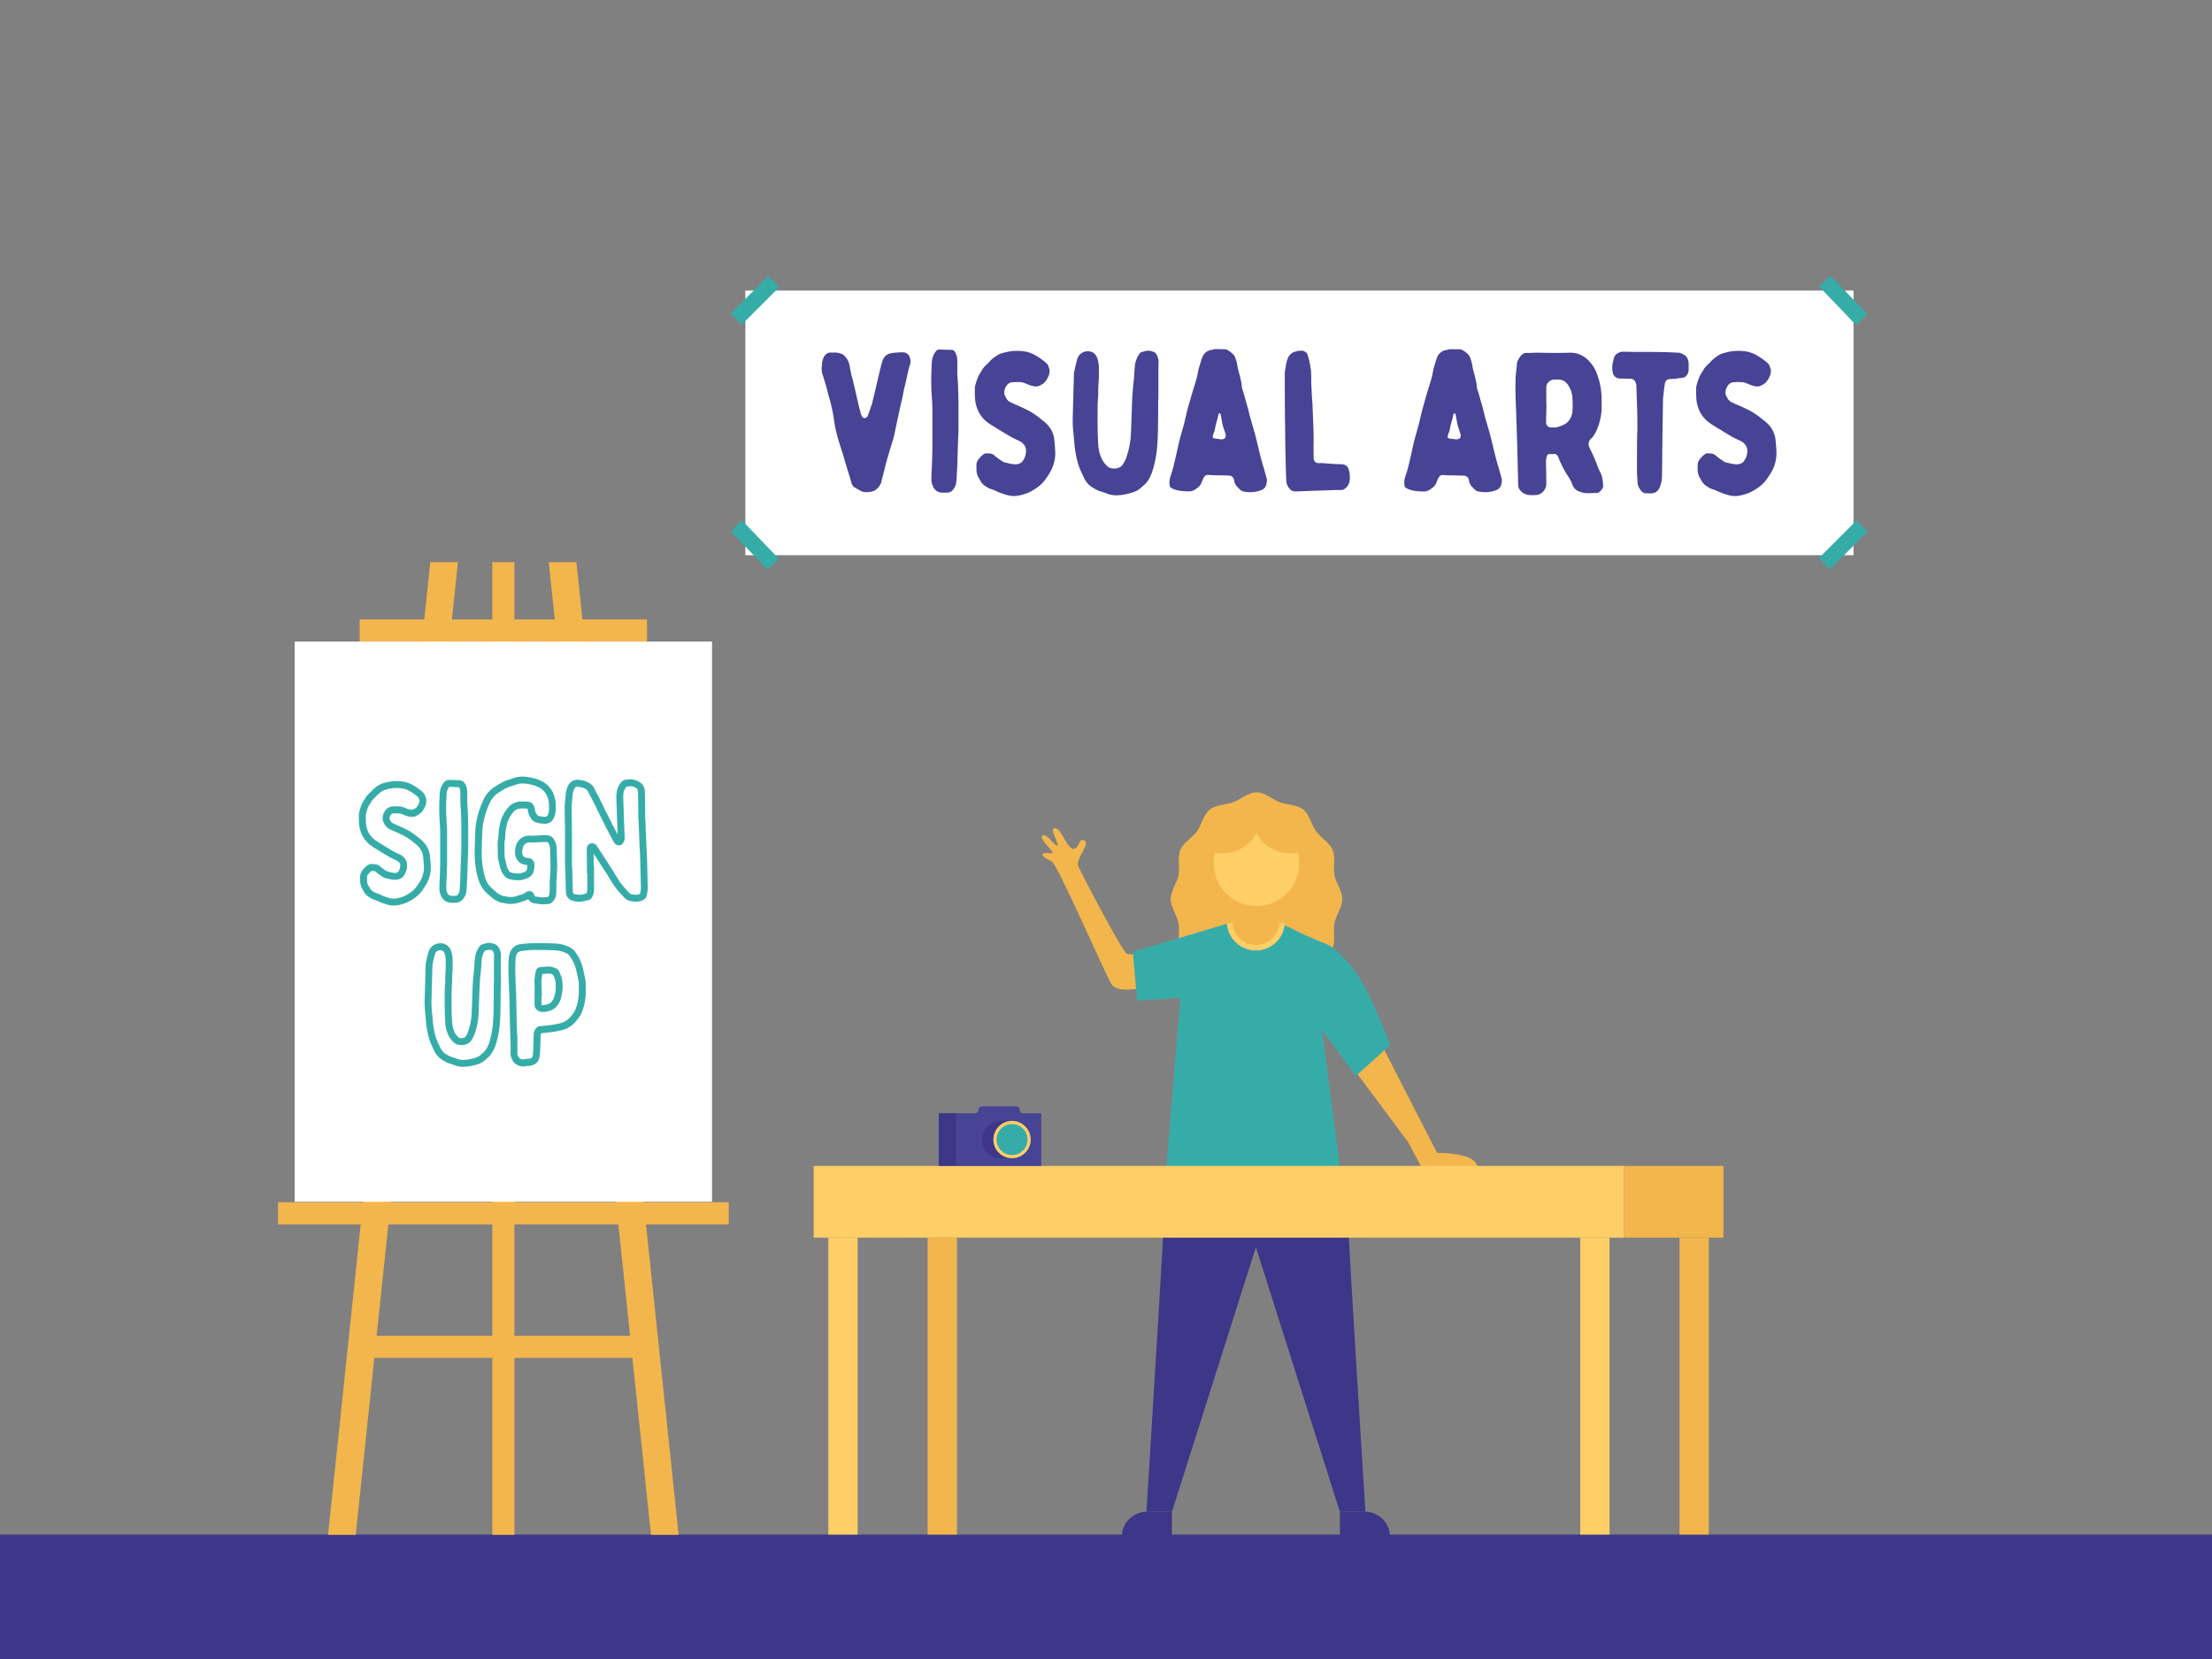 <svg xmlns="http://www.w3.org/2000/svg" width="1600" height="1200" viewBox="0 0 1600 1200"><rect x="0" y="0" width="1600" height="1200" fill="#808080" stroke="none"/><rect y="1110" width="1600" height="90" fill="#3e3689"/><rect x="539.14" y="210.18" width="801.57" height="191.41" fill="#fff"/><rect x="526.89" y="211.56" width="38.53" height="11.34" transform="translate(6.35 449.78) rotate(-45)" fill="#36aca9"/><rect x="1314" y="388.56" width="38.53" height="11.34" transform="translate(111.7 1058.15) rotate(-45)" fill="#36aca9"/><rect x="1327.6" y="197.96" width="11.34" height="38.53" transform="translate(220.93 983.71) rotate(-43.82)" fill="#36aca9"/><rect x="540.29" y="374.96" width="11.34" height="38.53" transform="translate(-120.91 487.84) rotate(-43.82)" fill="#36aca9"/><path d="M608.81,256a5.41,5.41,0,0,1,2.47,1.89,12.92,12.92,0,0,1,3,5.51c.73,3.48,1.31,7.11,2.32,10.59,1.89,7.26,3.34,14.51,5.08,21.62.44,1.31.73,2.61,1,3.77a7.92,7.92,0,0,0,1,1.89c.73,1.45,2.18,1.45,3.34.43a3.19,3.19,0,0,0,.73-1.16c.43-1.16.87-2.46,1.3-3.62a24.81,24.81,0,0,0,1-3.05,5.36,5.36,0,0,0,.58-1.31l2.61-10.88c1.16-4.93,2.32-10,3.48-14.94.58-2,1-4.06,1.74-6.09a7.66,7.66,0,0,1,6.53-5.23,51.67,51.67,0,0,1,8.12-.58,5.24,5.24,0,0,1,5.08,4.07,7.86,7.86,0,0,1,.15,4.49c-1.6,4.64-2.32,9.58-3.48,14.37-.88,3-1.46,6.23-2,9.28-1,4.06-1.88,8.13-2.75,12l-3.48,16.54a11.73,11.73,0,0,0-.58,2.18c-1.6,4.93-3.05,9.86-4.5,14.94-.73,2.47-1.31,5.08-2,7.69-.73,3.05-1.6,6.09-2.32,9.14,0,.15,0,.29-.15.29-1.6,2.9-3.63,5.37-7.11,5.8-2.46.44-5.08.73-7.4-.58-1.45-.87-2.9-1.59-4.35-2.46a5.9,5.9,0,0,1-2.47-3.63c-.87-3.34-1.88-6.53-2.9-9.72l-3.48-11.75c-1.16-3.48-2.32-7.11-3.34-10.74a90.21,90.21,0,0,1-2.9-14.07,123.89,123.89,0,0,0-3.63-16c-.72-2.32-1.16-4.79-1.88-7.25-.87-2.91-1.74-5.95-2.76-8.85a12.75,12.75,0,0,1-.43-5.23,9.16,9.16,0,0,0,.14-1.88,11.22,11.22,0,0,1,1-4.35,6.47,6.47,0,0,1,2.75-3.49,5.41,5.41,0,0,1,1.6-.58,16.13,16.13,0,0,1,2.61,0A13.15,13.15,0,0,1,608.81,256Z" fill="#474395"/><path d="M693,279c.14,3.63.14,7.11.29,10.59v21.18c-.15,5.52-.44,11-.58,16.69-.15,3-.15,6.24-.29,9.43-.15,2.9-.29,5.66-.44,8.56a37.54,37.54,0,0,1-.43,4.06,4.74,4.74,0,0,1-.73,2.32,13.5,13.5,0,0,1-1.16,2,5.33,5.33,0,0,1-4.79,2.47,18,18,0,0,1-2.75,0,7.29,7.29,0,0,1-5.37-1.74,9.33,9.33,0,0,1-1.89-2.76,12.44,12.44,0,0,1-1.16-6.09c.15-5.08.44-10,.58-14.94,0-2.47.15-4.94.15-7.26V298.61q0-5.88-.44-11.75a170,170,0,0,1-.14-21,41.07,41.07,0,0,1,.43-5.95,13.49,13.49,0,0,1,2.47-5.51,3.18,3.18,0,0,1,2.9-1.6c2.9.15,5.8.15,8.71.29a2.83,2.83,0,0,1,2.46,1.6,10.93,10.93,0,0,1,1.6,5.51c.14,2.9,0,5.66,0,9.72C692.52,272.06,692.81,275.54,693,279Z" fill="#474395"/><path d="M706.3,337.2a6.64,6.64,0,0,1,1.46-4.93,17.18,17.18,0,0,1,4.06-3.92,7.19,7.19,0,0,1,1-.44,26,26,0,0,1,3.34.15,5.36,5.36,0,0,1,3.19,1.45,55.81,55.81,0,0,0,5.95,4.35,3.33,3.33,0,0,0,.73.44c1.59.43,3.19.72,4.78,1.16.73.14,1.6.14,2.32.29a7.76,7.76,0,0,0,5.81-1.31c.29-.14.43-.43.72-.87a11.88,11.88,0,0,0,2.47-8,6.48,6.48,0,0,0-1.74-4.21,10.59,10.59,0,0,0-3.48-2.61,67.3,67.3,0,0,1-9.58-5.07c-3-1.75-6-3.63-9-5.52a38.76,38.76,0,0,1-5.08-3.48,23.86,23.86,0,0,1-5.08-6.24,25.48,25.48,0,0,1-2.9-10.3c-.15-2.46-.15-4.93-.15-7.4v-.43a39.28,39.28,0,0,1,2.62-8.27c.87-1.74,2-3.19,2.9-4.94,1.16-1.88,3-3.33,4.64-5.07a26.57,26.57,0,0,1,6.67-5.37,9.35,9.35,0,0,1,2.76-1.16c1.6-.44,3.19-.87,4.79-1.16a36.64,36.64,0,0,1,12.62,0,24.52,24.52,0,0,1,6.24,2.32,47.2,47.2,0,0,1,6.53,4.35,18.76,18.76,0,0,1,2.61,2.32c.14.15.29.44.43.58.15.44.29.73.44,1.16,1,2.61,1,2.61.58,5.37a2.36,2.36,0,0,1-.44,1.31,17.84,17.84,0,0,1-1.45,2.9,10,10,0,0,1-4.06,3.77c-.14,0-.29.15-.43.15-2.18,1.45-4.5,1-6.82.29a32.85,32.85,0,0,1-3.48-1.31,12.23,12.23,0,0,0-4.5-1.16,40.31,40.31,0,0,0-5.95.14,5.47,5.47,0,0,0-3.77,2.47,8.67,8.67,0,0,0-1.6,5.66,1.78,1.78,0,0,0,.15.87c1,2,1.74,4.06,3.91,5.22,1.31.58,2.61,1.31,4.07,1.89,3.19,1.3,6.52,2.9,9.72,4.5a61.54,61.54,0,0,1,9.43,6.67,16.7,16.7,0,0,1,2.46,2,18.63,18.63,0,0,1,6.39,12c.29,3.05.58,6.24.72,9.43a27.78,27.78,0,0,1-2.9,12.77,34.47,34.47,0,0,1-3,4.93,25.65,25.65,0,0,1-5.51,6.39,36.72,36.72,0,0,1-8.56,5.22,41.77,41.77,0,0,1-5.66,1.74,18,18,0,0,1-10-.43,40.58,40.58,0,0,1-7-2.62c-1.74-.87-3.48-1.3-5.22-2a5.49,5.49,0,0,1-1.31-.72c-.29-.15-.58-.44-.87-.58a11.11,11.11,0,0,1-4.5-4.79c0-.15-.14-.29-.14-.44-2-2.61-2.47-5.65-2.33-8.85Z" fill="#474395"/><path d="M837.6,308.47c0,4.06-.14,8-.43,12a78.87,78.87,0,0,1-3,18.28c-1.16,3.92-2.61,7.84-5.51,11-.58.58-1.31,1.16-1.89,1.74s-.87.73-1.16,1c-1.88,2-4.35,3-7,3.91-1.16.29-2.47.58-3.77,1a37.77,37.77,0,0,1-7.11.87,18.27,18.27,0,0,1-6.82-1.16c-1.74-.73-3.77-1.31-5.51-1.89A26.63,26.63,0,0,1,788,351a17.68,17.68,0,0,1-3.92-5.37c-.58-1.3-1.16-2.75-1.89-4.06a40.85,40.85,0,0,1-2.61-7,87.3,87.3,0,0,1-1.88-8.85c-.29-1.6-.44-3.34-.58-4.94s-.29-3.48-.44-5.22a97.57,97.57,0,0,1-.72-14.65c.29-8.42.43-16.83.72-25.39,0-1.89.15-3.77.15-5.66a5,5,0,0,1,.29-1.59c.58-2.62,1.16-5.23,1.88-7.84a7.77,7.77,0,0,1,4.21-5.51c2.76-1.45,6.82-1,8.7,1.16a8.66,8.66,0,0,1,1.75,2.9,21.62,21.62,0,0,1,1.16,7.54c.29,5.23-.29,10.45-.44,15.67v2.47c0,1.6-.14,3.19-.29,4.79,0,1.16-.14,2.32-.14,3.48,0,5.22-.15,10.44,0,15.67,0,4.2.14,8.56.43,12.76a27.85,27.85,0,0,0,1.89,9,17.58,17.58,0,0,0,5.51,7.54c.44.15.87.44,1.31.58a9.76,9.76,0,0,0,6.09-.14,5.69,5.69,0,0,0,2.9-2.32,22.45,22.45,0,0,0,3.19-6.82,59.43,59.43,0,0,0,2.76-16c.43-8.7.58-17.26,1-26,.29-5.08.87-10,1.31-15.09.15-2.46.29-4.93.58-7.4a17.9,17.9,0,0,1,3.63-9.28c.29-.29.58-.58.87-.58a22,22,0,0,1,4.5-1.16,8.74,8.74,0,0,1,3.77.58,4.19,4.19,0,0,1,2.75,2,10.32,10.32,0,0,1,1.6,5.8c-.15,2.32-.15,4.5-.15,6.82v19.88h-.14C837.75,295.42,837.75,301.94,837.6,308.47Z" fill="#474395"/><path d="M885.05,252.62a5.28,5.28,0,0,1,3.77,1.16,18.37,18.37,0,0,1,3.63,3,5.1,5.1,0,0,1,.72,1.16,27.66,27.66,0,0,1,1.89,6.82,41,41,0,0,0,1.31,5.37c.58,2.32,1.16,4.64,1.59,7a1.1,1.1,0,0,1,.15.59,14.48,14.48,0,0,0,1.16,5.65c.87,2.91,1.59,5.81,2.46,8.71a16.38,16.38,0,0,0,.73,2.46l1.74,7c1.16,4.21,2.47,8.41,3.63,12.62,1.45,5.66,2.75,11.46,4.2,17.12.88,3.34,1.89,6.53,2.76,9.72.58,2,1.16,3.92,1.6,5.95a11.44,11.44,0,0,1-.73,4.35c-.87,2.32-2.9,3.19-4.93,3.77a22.28,22.28,0,0,1-12.33.15A.72.72,0,0,0,898,355a23,23,0,0,1-3.33-3.19,8,8,0,0,1-2-4.35,4.17,4.17,0,0,0-2.61-3.34c-.43,0-.87-.14-1.3-.14-4.07-.15-8.13-.15-12.19-.29-.73,0-1.6-.15-2.47-.15a3.06,3.06,0,0,0-3,1.31,16.14,16.14,0,0,0-1.6,3.19,9,9,0,0,1-3.92,5.22,11.69,11.69,0,0,1-1.74,1.16,8.15,8.15,0,0,1-4.2,1,36.25,36.25,0,0,1-8.85-1,17.82,17.82,0,0,1-3.49-1.45,2.55,2.55,0,0,1-1.3-2.46,12.48,12.48,0,0,1,.58-5.66c.72-2.32,1.59-4.79,2.17-7.26s1.17-4.93,1.75-7.4c.87-3.62,1.59-7.25,2.46-10.88,1.16-4.49,2.47-8.85,3.63-13.2.58-2.76,1.3-5.37,1.88-8s1.46-5.37,2.18-8c.58-1.88,1-3.62,1.6-5.51,1.16-3.92,2.46-7.69,3.48-11.61.58-2.17.87-4.49,1.45-6.82.87-2.75,1.6-5.65,2.76-8.41a8.36,8.36,0,0,1,6.09-4.64h.58c1.89-.87,3.77-.58,5.8-.58Zm-1.45,65.14c2.18,0,3.34-1.31,2.9-3.48a15.06,15.06,0,0,0-.72-2.47c-.59-1.74-1.17-3.48-1.6-5.22-.44-2.18-.73-4.21-1.16-6.39-.15-.29-.15-.58-.29-.87-.29-.58-.73-.58-1.16,0a13.26,13.26,0,0,0-.44,1.31c-.58,3.19-1.88,6.38-2.32,9.72a6.72,6.72,0,0,1-.43,1.59c-.29.87-.73,1.89-1,2.91-.43,1.45-.14,2.17,1.31,2.32s3,.43,4.49.58Z" fill="#474395"/><path d="M949.18,290.77c0,.29.14.44.14.73.29,9.14.88,18.28.88,27.56-.15,3.78,0,7.69,0,11.46v1.31A3.53,3.53,0,0,0,954,335c3-.14,5.95.29,9,.44,1.89.14,3.77.29,5.66.29a13.71,13.71,0,0,1,2.32.14,4.81,4.81,0,0,1,4.5,3.48,18.4,18.4,0,0,1,.58,9.29A8.89,8.89,0,0,1,972,354a5.3,5.3,0,0,1-2.18.43c-2.32,0-4.64,0-7,.15l-13.35.43-11.46.44a12,12,0,0,1-2.32-.15,4.19,4.19,0,0,1-2-.87,9.79,9.79,0,0,1-3.34-7.4c-.29-7.25-.44-14.36-.58-21.61s-.15-14.66-.29-22.06c-.15-10.88-.15-21.9-.15-32.93a12.12,12.12,0,0,1,.15-2.32c.58-2.76.72-5.51,1.74-8.12a8.92,8.92,0,0,1,2.18-3.78c1.74-1.59,3.77-2,5.8-2.46h1.3c1.6-.44,2.91.29,4.21,1.16a2.67,2.67,0,0,1,1,1.45,33.82,33.82,0,0,1,1.16,4.06c.58,2.18.87,4.5,1.3,6.82a8.65,8.65,0,0,1,.15,2c.14,2.76.14,5.66.14,7.83C948.74,282.07,948.89,286.42,949.18,290.77Z" fill="#474395"/><path d="M1055,252.62a5.29,5.29,0,0,1,3.77,1.16,18.31,18.31,0,0,1,3.62,3,5.16,5.16,0,0,1,.73,1.16,28.11,28.11,0,0,1,1.89,6.82,40.89,40.89,0,0,0,1.3,5.37c.58,2.32,1.16,4.64,1.6,7a1.17,1.17,0,0,1,.14.59,14.66,14.66,0,0,0,1.16,5.65c.87,2.91,1.6,5.81,2.47,8.71a16.38,16.38,0,0,0,.73,2.46l1.74,7c1.16,4.21,2.46,8.41,3.62,12.62,1.46,5.66,2.76,11.46,4.21,17.12.87,3.34,1.89,6.53,2.76,9.72.58,2,1.16,3.92,1.59,5.95a11.43,11.43,0,0,1-.72,4.35c-.87,2.32-2.9,3.19-4.93,3.77a22.32,22.32,0,0,1-12.34.15.68.68,0,0,0-.43-.15,23.08,23.08,0,0,1-3.34-3.19,8.1,8.1,0,0,1-2-4.35,4.17,4.17,0,0,0-2.61-3.34c-.44,0-.87-.14-1.31-.14-4.06-.15-8.12-.15-12.18-.29-.73,0-1.6-.15-2.47-.15a3.08,3.08,0,0,0-3.05,1.31,16.08,16.08,0,0,0-1.59,3.19,9,9,0,0,1-3.92,5.22,11.69,11.69,0,0,1-1.74,1.16,8.19,8.19,0,0,1-4.21,1,36.31,36.31,0,0,1-8.85-1,17.74,17.74,0,0,1-3.48-1.45,2.55,2.55,0,0,1-1.31-2.46,12.76,12.76,0,0,1,.58-5.66c.73-2.32,1.6-4.79,2.18-7.26.73-2.46,1.16-4.93,1.74-7.4.87-3.62,1.6-7.25,2.47-10.88,1.16-4.49,2.46-8.85,3.63-13.2.58-2.76,1.3-5.37,1.88-8,.73-2.75,1.45-5.37,2.18-8,.58-1.88,1-3.62,1.59-5.51,1.16-3.92,2.47-7.69,3.49-11.61.58-2.17.87-4.49,1.45-6.82.87-2.75,1.59-5.65,2.75-8.41a8.38,8.38,0,0,1,6.1-4.64h.58c1.88-.87,3.77-.58,5.8-.58Zm-1.45,65.14c2.17,0,3.33-1.31,2.9-3.48a16.15,16.15,0,0,0-.73-2.47c-.58-1.74-1.16-3.48-1.59-5.22-.44-2.18-.73-4.21-1.16-6.39-.15-.29-.15-.58-.29-.87-.29-.58-.73-.58-1.17,0a13.47,13.47,0,0,0-.43,1.31c-.58,3.19-1.89,6.38-2.32,9.72a6.3,6.3,0,0,1-.44,1.59c-.29.87-.72,1.89-1,2.91-.44,1.45-.15,2.17,1.3,2.32,1.6.29,3,.43,4.5.58Z" fill="#474395"/><path d="M1118.5,349.82a8.58,8.58,0,0,1-2.76,6.24,7.21,7.21,0,0,1-4.79,2,21.08,21.08,0,0,1-4.35,0,9,9,0,0,1-6.67-3,6.44,6.44,0,0,1-1.75-4.2c-.14-3.63-.14-7.26-.29-10.89-.14-5.8-.29-11.75-.43-17.55-.29-7.4-.44-14.65-.73-22-.14-5.52-.43-11-.58-16.54,0-3.77,0-7.55.15-11.32.29-3.33.72-6.53,1-9.72v-.43a14.74,14.74,0,0,1,3.49-5.81,4.37,4.37,0,0,1,3.62-1.3c2,.14,3.92-.15,5.81-.15a20,20,0,0,1,2.9,0c3.92,0,7.69.15,11.46.15,4.06,0,8.12-.15,12-.15a16.14,16.14,0,0,1,4.64.73c5.37,1.74,9,5.51,11.9,10.15a24.51,24.51,0,0,1,1.6,3.34,52.23,52.23,0,0,1,3.77,19.44v7.69a43.93,43.93,0,0,1-2.61,12.19,25.54,25.54,0,0,1-3.63,7.11,9.69,9.69,0,0,1-1.16,1.3,5.4,5.4,0,0,0-1.16,7.11c.72,1.45,1.3,2.9,2,4.21.87,2,1.74,3.92,2.61,5.95a1.11,1.11,0,0,0,.29.72,49.78,49.78,0,0,0,3.19,7.55,13.22,13.22,0,0,1,1,3.62,43.43,43.43,0,0,1,.58,4.5c.29,2-1,3.48-2.32,4.79-1.16,1.16-2.47,1-3.78,1-.72,0-1.59.15-2.32.15a39.27,39.27,0,0,1-4.06,0,18.37,18.37,0,0,1-6.09-1.74,8.63,8.63,0,0,1-3.34-3.48,35.34,35.34,0,0,0-1.74-4.21c-.87-1.6-1.89-3-2.9-4.64a51.41,51.41,0,0,1-3.63-6.82,12.82,12.82,0,0,1-.72-1.45,20.68,20.68,0,0,1-1.31-3.19c-.58-1.89-1.89-3.05-3.92-2.76a18,18,0,0,1-2.75,0,1.7,1.7,0,0,0-1.74,1.3,13.39,13.39,0,0,0-.73,4.21c0,2.61.15,5.22.15,7.84Zm.14-57.16c-.14,3.34-.14,6.67-.29,10.15v2.62a3.5,3.5,0,0,0,3.77,3.77h2.9a2.41,2.41,0,0,0,1-.15,33,33,0,0,0,4.93-1.74,10.35,10.35,0,0,0,3.48-2.61,12.84,12.84,0,0,0,2.76-5.66c.58-3.19.29-6.53.29-9.72a27.22,27.22,0,0,0-.29-3.48,21.48,21.48,0,0,0-1.3-4.35,17.89,17.89,0,0,0-2.33-3.92,8.24,8.24,0,0,0-6.53-3.05h-2.75a6.35,6.35,0,0,0-3.92,1.6,5.47,5.47,0,0,0-1.88,4.21v12.33Z" fill="#474395"/><path d="M1184.22,296c-.14-3.78-.29-7.55-.43-11.18,0-2-.15-4.06-.15-6.09a7.58,7.58,0,0,0-1.16-3.19,3.72,3.72,0,0,0-2.9-1.6c-2.76,0-5.52-.14-8.42-.14a5.53,5.53,0,0,1-4.49-3.63,19.66,19.66,0,0,1-.15-7.69,24,24,0,0,0,.73-3c.58-2.76,2.61-4.21,5.22-4.94a2.21,2.21,0,0,1,1-.14c3.2,0,6.53.14,9.87.14,6.53,0,13.06,0,19.59.15,3.77,0,7.54.29,11.31.43a3.87,3.87,0,0,1,1.74.44,19.52,19.52,0,0,1,3,1.59,6.62,6.62,0,0,1,1.45,1.89,10.47,10.47,0,0,1,1,5.51v2.61a6.18,6.18,0,0,1-2,4.94,3,3,0,0,1-1.74,1l-6.23.87c-1.31.15-2.76.15-4.07.29a2.88,2.88,0,0,0-2.61,1.74,5.41,5.41,0,0,0-.58,1.6c-.14,1.45-.43,2.76-.58,4.21-.14,1.88-.43,3.77-.58,5.51a1.9,1.9,0,0,1-.14.87c-.15,9.87-.29,19.88-.44,29.89-.14,8.7-.14,17.55-.29,26.26a20.92,20.92,0,0,1-2,8.85,6.31,6.31,0,0,1-5.22,3.62c-1.45.15-2.91,0-4.5,0a4.42,4.42,0,0,1-3.48-2,10,10,0,0,1-2.47-5.66c-.14-2.75-.43-5.51-.43-8.41,0-8.7,0-17.55.14-26.4V313h.15C1184.37,307.31,1184.37,301.65,1184.22,296Z" fill="#474395"/><path d="M1228,337.2a6.63,6.63,0,0,1,1.45-4.93,17.18,17.18,0,0,1,4.06-3.92,6.87,6.87,0,0,1,1-.44,25.88,25.88,0,0,1,3.33.15,5.36,5.36,0,0,1,3.19,1.45,55.81,55.81,0,0,0,6,4.35,3.33,3.33,0,0,0,.73.44c1.59.43,3.19.72,4.78,1.16.73.14,1.6.14,2.33.29a7.74,7.74,0,0,0,5.8-1.31c.29-.14.44-.43.73-.87a11.93,11.93,0,0,0,2.46-8,6.48,6.48,0,0,0-1.74-4.21,10.49,10.49,0,0,0-3.48-2.61,67.3,67.3,0,0,1-9.58-5.07c-3-1.75-5.94-3.63-9-5.52a38.76,38.76,0,0,1-5.08-3.48,23.86,23.86,0,0,1-5.08-6.24,25.48,25.48,0,0,1-2.9-10.3c-.14-2.46-.14-4.93-.14-7.4v-.43a38.69,38.69,0,0,1,2.61-8.27c.87-1.74,2-3.19,2.9-4.94,1.16-1.88,3-3.33,4.64-5.07a26.44,26.44,0,0,1,6.68-5.37,9.29,9.29,0,0,1,2.75-1.16c1.6-.44,3.19-.87,4.79-1.16a36.64,36.64,0,0,1,12.62,0,24.52,24.52,0,0,1,6.24,2.32,47.2,47.2,0,0,1,6.53,4.35,18.76,18.76,0,0,1,2.61,2.32c.15.15.29.44.44.58.14.44.29.73.43,1.16,1,2.61,1,2.61.58,5.37a2.35,2.35,0,0,1-.43,1.31,17.88,17.88,0,0,1-1.46,2.9,10,10,0,0,1-4.06,3.77c-.14,0-.29.15-.43.15-2.18,1.45-4.5,1-6.82.29a32.85,32.85,0,0,1-3.48-1.31,12.13,12.13,0,0,0-4.5-1.16,40.31,40.31,0,0,0-6,.14,5.47,5.47,0,0,0-3.77,2.47,8.67,8.67,0,0,0-1.6,5.66,1.78,1.78,0,0,0,.15.87c1,2,1.74,4.06,3.91,5.22,1.31.58,2.62,1.31,4.07,1.89,3.19,1.3,6.53,2.9,9.72,4.5a61.06,61.06,0,0,1,9.43,6.67,16.7,16.7,0,0,1,2.46,2,18.63,18.63,0,0,1,6.39,12c.29,3.05.58,6.24.72,9.43a27.78,27.78,0,0,1-2.9,12.77,33.6,33.6,0,0,1-3.05,4.93,25.65,25.65,0,0,1-5.51,6.39,36.72,36.72,0,0,1-8.56,5.22,41.77,41.77,0,0,1-5.66,1.74,18,18,0,0,1-10-.43,40.89,40.89,0,0,1-7-2.62c-1.74-.87-3.48-1.3-5.22-2a5.68,5.68,0,0,1-1.31-.72c-.29-.15-.58-.44-.87-.58a11.11,11.11,0,0,1-4.5-4.79c0-.15-.14-.29-.14-.44-2-2.61-2.47-5.65-2.32-8.85Z" fill="#474395"/><path d="M970.9,650.33c0,6.08-4.54,11.61-5.63,17.28-1.15,6,.94,12.81-1.27,18.13-2.34,5.62-8.7,8.9-12,13.58-3.55,4.95-4.72,12-9.2,15.66-4.68,3.81-11.79,3.4-17.25,5.46s-10.63,7.06-16.67,7.06-11.17-5-16.67-7.06-12.57-1.65-17.26-5.46c-4.47-3.63-5.65-10.71-9.19-15.66-3.35-4.68-9.72-8-12.05-13.58-2.21-5.32-.12-12.16-1.27-18.13-1.09-5.67-5.63-11.2-5.63-17.28s4.54-11.62,5.63-17.28c1.15-6-.95-12.82,1.27-18.14,2.33-5.62,8.7-8.9,12.05-13.58,3.54-5,4.72-12,9.19-15.66,4.69-3.81,11.8-3.39,17.26-5.46s10.63-7.06,16.67-7.06,11.17,5,16.67,7.06,12.57,1.66,17.26,5.46c4.47,3.64,5.64,10.71,9.19,15.66,3.35,4.68,9.71,8,12,13.58,2.21,5.32.12,12.16,1.27,18.14C966.36,638.71,970.9,644.24,970.9,650.33Z" fill="#f2b64c"/><polygon points="919.62 671.89 898.04 671.89 899.66 650.33 917.99 650.33 919.62 671.89" fill="#f2b64c"/><path d="M1045.09,844.68h-16.83c-.57-1.29-1.32-2.81-2.28-4.62l-7.37-13.8-37.83-50.87s2.61-9.87,4.22-10.77,15.83-6.21,15.83-6.21,24.68,48.52,38.63,75.46c0,0,29.17-.49,29.17,10.81Z" fill="#f2b64c"/><path d="M908.43,846.6H843.51c.71,9.63-14.29,246.94-14.29,246.94h18.47L908.43,902.1l60.74,191.44h18.47s-15-237.31-14.29-246.94Z" fill="#3e3689"/><path d="M829.46,1093.54h18.23a0,0,0,0,1,0,0v18a0,0,0,0,1,0,0H811.46a0,0,0,0,1,0,0v0A18,18,0,0,1,829.46,1093.54Z" fill="#3e3689"/><path d="M969.17,1093.54h36.24a0,0,0,0,1,0,0v18a0,0,0,0,1,0,0H987.17a18,18,0,0,1-18-18v0A0,0,0,0,1,969.17,1093.54Z" transform="translate(1974.57 2205.07) rotate(-180)" fill="#3e3689"/><polyline points="863 727.31 872.48 691.06 872.48 675.43 870.72 675.77" fill="#3e3689"/><path d="M838.7,685.55s-20.14,6.53-23.71,4.23-31.09-54.54-34.89-62.9c-2.69-5.92,9.89-17.13,3.6-19.2-3.39-1.12-2.4,4.22-6.39,6.19s-9.45-12.2-12-13.9-5.34-1.35-2.49,4.92,2.67,7.61.6,6.18-6.74-8.59-9.45-6.58,7.68,11,7.45,12.22-3.59-.26-6.51.6,1.59,3.85,5.76,5.73,36.43,76.61,43.2,88.64c5.35,9.52,35.52-.27,35.52-.27Z" fill="#f2b64c"/><path d="M853.78,721.66l-10.2,123.59H969.31L956.18,744.77l24.54,33.53,24.84-22.46S991.43,718.16,981.14,704a111.37,111.37,0,0,0-11.91-14.12,27.54,27.54,0,0,0-4.76-4.14l-.25-.18a34.62,34.62,0,0,0-6.33-3.32,325.49,325.49,0,0,1-30.51-14.08H887.49s-50.43,15.16-68.08,20.26l3.11,35.46Z" fill="#36aca9"/><path d="M891.48,667.27l-4,.88h0a21,21,0,0,0,41.87,0l-4-.87Z" fill="#fece67"/><path d="M908.43,683.46a17,17,0,0,0,17-16.18c-2.59-.53-5.8-.82-5.8-.82h-22.3s-3.21.28-5.8.81A17,17,0,0,0,908.43,683.46Z" fill="#f2b64c"/><path d="M938.72,616.72a27.6,27.6,0,0,1-29.89-14.27,27.6,27.6,0,0,1-29.89,14.27,30.89,30.89,0,1,0,59.78,0Z" fill="#fece67"/><rect x="1143" y="895.22" width="21.19" height="214.78" transform="translate(2307.2 2005.22) rotate(-180)" fill="#fece67"/><rect x="599.16" y="895.22" width="21.19" height="214.78" transform="translate(1219.51 2005.22) rotate(-180)" fill="#fece67"/><rect x="588.56" y="843.34" width="586.24" height="51.88" transform="translate(1763.35 1738.56) rotate(-180)" fill="#fece67"/><rect x="1214.83" y="895.22" width="21.19" height="214.78" transform="translate(2450.86 2005.22) rotate(-180)" fill="#f2b64c"/><rect x="670.98" y="895.22" width="21.19" height="214.78" transform="translate(1363.16 2005.22) rotate(-180)" fill="#f2b64c"/><rect x="1174.8" y="843.34" width="71.83" height="51.88" transform="translate(2421.42 1738.56) rotate(-180)" fill="#f2b64c"/><path d="M737.58,802.87h0a2.63,2.63,0,0,0-2.63-2.63H710.34a2.63,2.63,0,0,0-2.63,2.63h0a2.36,2.36,0,0,1-2.35,2.36H692.17v38.11h61V805.23H739.94A2.36,2.36,0,0,1,737.58,802.87Z" fill="#474395"/><rect x="679.03" y="805.22" width="13.14" height="38.12" fill="#3e3689"/><path d="M718.53,824.28a13.5,13.5,0,0,1,13.3-13.49h-7.92a13.49,13.49,0,0,0,0,27v0H732A13.51,13.51,0,0,1,718.53,824.28Z" fill="#3e3689"/><circle cx="732.03" cy="824.28" r="13.51" fill="#fece67"/><circle cx="732.03" cy="824.28" r="11.2" fill="#36aca9"/><path d="M527.11,869.62H465.59L423,464.07H468v-16H421.29l-4.36-41.44h-20l4.36,41.44h-29.2V406.63h-16v41.44H326.9l4.35-41.44h-20l-4.35,41.44H260.14v16h45.08L262.59,869.62H201.08v16h59.83l-23.6,224.57h20l13.45-128h85.33v128h16v-128h85.34l13.45,128h20L467.27,885.62h59.84ZM403,464.07l42.62,405.55h-73.5V464.07Zm-77.75,0h30.87V869.62h-73.5ZM272.44,966.22l8.47-80.6h75.18v80.6Zm183.31,0H372.09v-80.6h75.18Z" fill="#f2b64c"/><rect x="213.16" y="464.07" width="301.86" height="405.21" fill="#fff"/><path d="M284.69,655a15.26,15.26,0,0,1-5.22-.89l-.39-.12a31.57,31.57,0,0,1-5.62-2.16,20,20,0,0,0-2.19-.86c-.58-.2-1.17-.41-1.75-.65a6.92,6.92,0,0,1-1.47-.78,6.14,6.14,0,0,1-.55-.38l-.06,0a11.21,11.21,0,0,1-4.63-4.88l-.3-.56a13.22,13.22,0,0,1-2-8.2v-.36a7.83,7.83,0,0,1,1.63-5.59l.09-.13a16.64,16.64,0,0,1,3.9-3.72l.22-.12a7.15,7.15,0,0,1,1.16-.49l.38-.13h.4a25,25,0,0,1,2.88.12,6.77,6.77,0,0,1,4,1.75,43.17,43.17,0,0,0,4.56,3.34l.19.12,1.54.37c.65.14,1.29.29,1.94.47.19,0,.4,0,.61.06a10.88,10.88,0,0,1,1.2.16,3.53,3.53,0,0,0,2.64-.58l.21-.31a7.17,7.17,0,0,0,1.44-4.88,2.77,2.77,0,0,0-.74-1.7,6.11,6.11,0,0,0-1.92-1.5,50.29,50.29,0,0,1-7.29-3.8l-.8-.47c-1.79-1-3.58-2.15-5.31-3.23l-2-1.26a33.33,33.33,0,0,1-4.38-3l-.11-.1a22.09,22.09,0,0,1-4.62-5.71,22.76,22.76,0,0,1-2.63-9.31c-.13-2.12-.13-4.19-.13-6.19v-.66l.3-1.18a29.21,29.21,0,0,1,2.08-6.32,22.63,22.63,0,0,1,1.3-2.21c.39-.61.75-1.19,1.05-1.78l.1-.19a16.75,16.75,0,0,1,2.81-3.24c.42-.41.84-.82,1.24-1.25a23.53,23.53,0,0,1,5.92-4.77,10,10,0,0,1,2.87-1.23c1.34-.36,2.7-.74,4.11-1a32.46,32.46,0,0,1,11.08,0,22.61,22.61,0,0,1,5.75,2.11,33.09,33.09,0,0,1,4.9,3.2l.7.51a17.87,17.87,0,0,1,2.44,2.16,3.72,3.72,0,0,1,.47.59l.3.3.19.56.12.33c.07.17.14.34.21.54a7.64,7.64,0,0,1,.61,5.44,4.41,4.41,0,0,1-.62,2,16.54,16.54,0,0,1-1.28,2.51,10.6,10.6,0,0,1-4.21,3.92l-.65.31c-2.46,1.38-4.95.92-7.1.26a17.48,17.48,0,0,1-2.16-.78l-.85-.35a8,8,0,0,0-2.76-.78h-1.28a20,20,0,0,0-3.16.1,2,2,0,0,0-1.38,1,4.45,4.45,0,0,0-.85,3v0c.06.14.13.27.19.41.62,1.28,1,2,1.71,2.41.42.18.84.39,1.27.6.62.3,1.22.59,1.83.84,2.28.93,4.84,2.11,8.06,3.73l.11.06a51.78,51.78,0,0,1,7.92,5.58,16.18,16.18,0,0,1,2.19,1.81A17.49,17.49,0,0,1,311,619.05c.25,2.52.49,5.14.61,7.82a24.91,24.91,0,0,1-2.58,11.49,29.66,29.66,0,0,1-2.71,4.41,22.44,22.44,0,0,1-5,5.7A32.07,32.07,0,0,1,293.9,653a37.08,37.08,0,0,1-5,1.53A20.84,20.84,0,0,1,284.69,655Zm-14.14-9.8.19.12a4.35,4.35,0,0,0,.49.3l.14.06c.52.21,1,.39,1.56.58a23,23,0,0,1,2.82,1.13,27.27,27.27,0,0,0,4.82,1.83l.55.17a12.19,12.19,0,0,0,6.74.26,33.38,33.38,0,0,0,4.19-1.3,27.32,27.32,0,0,0,6.29-3.86,18.68,18.68,0,0,0,3.93-4.61,25.6,25.6,0,0,0,2.3-3.7,20,20,0,0,0,2.08-9.13c-.11-2.53-.35-5.08-.58-7.47a12.59,12.59,0,0,0-4.32-8.11l-.12-.11A11.22,11.22,0,0,0,300,610l-.23-.17a46.77,46.77,0,0,0-7.18-5.1c-3.08-1.54-5.51-2.66-7.64-3.53-.77-.31-1.48-.66-2.16-1l-1.2-.57-.16-.08a9.21,9.21,0,0,1-3.92-4.69l-.31-.62a3.85,3.85,0,0,1-.38-1.75,9.44,9.44,0,0,1,1.71-6,7,7,0,0,1,4.69-3.07,22.59,22.59,0,0,1,4.07-.17h1.19a12.09,12.09,0,0,1,4.57,1.12l1,.39a11.69,11.69,0,0,0,1.52.56l.14,0c1.76.55,2.64.57,3.39.07l.63-.42h.23a5.24,5.24,0,0,0,2-1.93L302,583a12.66,12.66,0,0,0,1-2l.18-.46a3.92,3.92,0,0,0-.33-3.05l0-.11c0-.13-.09-.23-.13-.34s-.05-.13-.08-.19v0a12.34,12.34,0,0,0-1.62-1.45l-.84-.63a30.73,30.73,0,0,0-4.17-2.74,17.94,17.94,0,0,0-4.42-1.66,27.4,27.4,0,0,0-9.3,0c-1.17.21-2.43.56-3.64.89a4.74,4.74,0,0,0-1.5.61L277,572a18.67,18.67,0,0,0-4.78,3.83c-.51.56-1,1-1.49,1.5a14.87,14.87,0,0,0-2,2.2c-.39.77-.83,1.45-1.24,2.11s-.75,1.18-1.05,1.77a25.83,25.83,0,0,0-1.7,5.27l-.15.65c0,2,0,3.92.12,5.85a18,18,0,0,0,2,7.28,17.21,17.21,0,0,0,3.56,4.36,28.17,28.17,0,0,0,3.73,2.54l2.09,1.31c1.76,1.11,3.43,2.15,5.17,3.14l.83.5a46.85,46.85,0,0,0,6.58,3.46,10.83,10.83,0,0,1,3.68,2.66l.11.13a7.66,7.66,0,0,1,2,5.05A12.32,12.32,0,0,1,292,633.5l0,.06a3.7,3.7,0,0,1-1.33,1.34,8.57,8.57,0,0,1-6.46,1.33c-.18,0-.41-.05-.64-.07-.42,0-.83-.08-1.21-.15l-.17,0c-.61-.17-1.22-.31-1.83-.45s-1.36-.31-2-.49l-.24-.07-.23-.11a5.82,5.82,0,0,1-1-.57,48,48,0,0,1-4.94-3.63,2.4,2.4,0,0,0-1-.58l-.3,0a15.18,15.18,0,0,0-1.91-.1l0,0a12,12,0,0,0-2.53,2.5,2.85,2.85,0,0,0-.71,2.11l0,.38v.7c-.11,2.47.3,4.17,1.35,5.52l.53.67v.35a6.06,6.06,0,0,0,2.37,2.5,5.41,5.41,0,0,1,.74.47Z" fill="#36aca9"/><path d="M327.85,653a7.39,7.39,0,0,1-.92,0,8.38,8.38,0,0,1-5.93-2.14,10,10,0,0,1-2-2.91,12.58,12.58,0,0,1-1.19-6c.06-2.18.16-4.26.24-6.33s.18-3.89.23-5.84c0-1,0-2,.06-3s.06-1.87.06-2.77V603.74c0-3.1-.12-6.24-.35-9.33a139.94,139.94,0,0,1-.12-17.29,34.19,34.19,0,0,1,.38-5.08,13.13,13.13,0,0,1,2.35-5.44,5,5,0,0,1,4.47-2.46h.12c1.15.06,2.31.09,3.46.11s2.36.06,3.53.12a4.79,4.79,0,0,1,4.1,2.55,11.54,11.54,0,0,1,1.62,5.64c.07,1.56.05,3.05,0,4.78,0,.92,0,1.93,0,3.06l.1,1.46c.12,1.69.28,3.79.36,5.92h0c.06,1.49.09,2.94.12,4.37s.06,2.81.12,4.2V613.6c-.06,2.26-.14,4.46-.23,6.67s-.18,4.57-.24,6.89c-.06,1.28-.09,2.54-.12,3.81s-.06,2.58-.12,3.87l-.36,7.09c0,.33-.06.67-.08,1a18.25,18.25,0,0,1-.27,2.31,6.47,6.47,0,0,1-.83,2.68,9,9,0,0,1-.78,1.4c-.08.14-.17.27-.26.42l-.06.1a6.84,6.84,0,0,1-6,3.11l-.59,0C328.48,653,328.17,653,327.85,653Zm-2.78-83.87a.33.33,0,0,0-.14,0l-.08.15a8.56,8.56,0,0,0-1.6,3.43,29.87,29.87,0,0,0-.33,4.46v.16a132.44,132.44,0,0,0,.11,16.71c.24,3.19.36,6.45.36,9.67v20.19c0,1,0,1.93-.06,2.92s-.06,2-.06,2.95c-.06,2-.14,4-.23,6s-.18,4.1-.24,6.18a7.67,7.67,0,0,0,.64,3.68l.1.2a5.31,5.31,0,0,0,1,1.45,3.59,3.59,0,0,0,2.57.67l.41,0a5.17,5.17,0,0,0,1,0l.85,0a1.83,1.83,0,0,0,1.77-.84l.29-.47a4.54,4.54,0,0,0,.43-.76l.18-.35a1.61,1.61,0,0,0,.23-.61v-.27l.06-.26a12.9,12.9,0,0,0,.21-1.81c0-.39.05-.77.09-1.13l.35-6.86c.06-1.24.09-2.5.11-3.74s.06-2.61.12-3.88c.06-2.29.15-4.6.24-6.9s.18-4.37.23-6.55v-17c-.06-1.41-.09-2.83-.11-4.25s-.06-2.83-.12-4.27c-.09-2.06-.24-4.11-.36-5.77l-.11-1.73c0-1.2,0-2.25,0-3.23,0-1.66,0-3.09,0-4.51v-.13a6.47,6.47,0,0,0-.95-3.2l0-.06c-1.13-.05-2.26-.08-3.38-.11S326.24,569.19,325.07,569.14Z" fill="#36aca9"/><path d="M392.52,654.12a16.73,16.73,0,0,1-2-.12c-.76-.13-1.41-.21-2.06-.3s-1.35-.18-2.06-.29a6.14,6.14,0,0,1-4-2.55h0a2.25,2.25,0,0,1-.37-.43,20.49,20.49,0,0,1-4.5,1.77l-1,.29-1,.34a19,19,0,0,1-10.28.54l-.23-.07a5.09,5.09,0,0,0-.89-.15c-.28,0-.56-.06-.84-.11l-.22,0a19.27,19.27,0,0,1-8.37-4.71c-.59-.6-1.17-1.09-1.83-1.65l-.31-.27c-3.12-2.64-5.27-6.15-6.75-11a58.73,58.73,0,0,1-2-10.27,50.73,50.73,0,0,1-.49-7.48c0-3.68.14-7.61.24-10.77,0-.88.06-1.82.12-2.72s.11-1.68.11-2.48a41.16,41.16,0,0,1,.87-7.86,63.83,63.83,0,0,1,4.88-15,22,22,0,0,1,6.22-8.18,28.24,28.24,0,0,1,3-2.08c.46-.29.92-.57,1.37-.87l.15-.09.75-.45c.53-.32,1.07-.64,1.74-1a25.45,25.45,0,0,1,5.6-2.3l1.58-.52a8.71,8.71,0,0,1,1.24-.46l.22-.07a20.16,20.16,0,0,1,8.87-.94,36.28,36.28,0,0,1,8.21,1.76l.13,0a4.43,4.43,0,0,1,1.19.47,38.94,38.94,0,0,1,3.87,1.95l.16.11a18.52,18.52,0,0,1,1.8,1.49l.73.64.14.13a11.39,11.39,0,0,1,.85,1,5.62,5.62,0,0,0,.44.53,11.28,11.28,0,0,1,2.4,4.05,20.06,20.06,0,0,1,1.74,8.57,10,10,0,0,1,.06,1.3,7,7,0,0,0,0,.7l0,.26a13.79,13.79,0,0,1-1.21,6.31,6.8,6.8,0,0,1-6,4.66h-.15a18.82,18.82,0,0,1-6.67-.9,6.4,6.4,0,0,1-3.93-3l-.12-.21a11.1,11.1,0,0,0-.55-1l-.08-.14a9.33,9.33,0,0,1-1.25-3.52,9.29,9.29,0,0,0-.6-2.15h-.25a30.21,30.21,0,0,0-5.21,0,6.93,6.93,0,0,0-3.9,1.76,20.41,20.41,0,0,0-5.12,8.65,36.77,36.77,0,0,0-1.43,8.46,31.89,31.89,0,0,1-.42,4.47c-.06.46-.13.92-.19,1.38a16.67,16.67,0,0,0,0,3.08v.84c0,1.87,0,3.8.12,5.6v.15a4.61,4.61,0,0,0,.11,1.33l.07.24c.41,1.87.88,3.91,1.49,6.1a9.08,9.08,0,0,0,1.91,3.57l.1.11a1.42,1.42,0,0,0,.69.44,18.74,18.74,0,0,0,5.2.74l.59,0a6.14,6.14,0,0,0,2.19-.39,5.29,5.29,0,0,1,.62-.26l.37-.18.39,0a3.22,3.22,0,0,0,2.18-1.57l0-.06a9.25,9.25,0,0,0,.45-3.63h-.1a14.37,14.37,0,0,1-3.36-.71,8.29,8.29,0,0,1-4.85-5.05l0-.1a13.05,13.05,0,0,1,0-7.51,10.35,10.35,0,0,1,2.66-5,10,10,0,0,1,4.69-2.65,13.47,13.47,0,0,1,3.66-.2,13.66,13.66,0,0,0,1.56,0l2.51-.14c1.6-.11,3.27-.21,4.94-.22a16.7,16.7,0,0,1,3.47.13l.41.09a6.06,6.06,0,0,1,3.46,2.35,13.11,13.11,0,0,1,2.22,6.83l.36,12.29c0,2.16-.11,4.26-.21,6.28-.05,1-.11,2-.14,3a9.88,9.88,0,0,1-.24,1.91v3.28c0,2,0,4.06-.12,6.13a9.3,9.3,0,0,1-2.88,6.13,4.63,4.63,0,0,1-3.27,1.39l-.92.07C394.52,654,393.54,654.12,392.52,654.12Zm-6-6.15a2.31,2.31,0,0,0,.5.48h.12c.67.12,1.32.2,2,.28s1.41.19,2.15.31a18.71,18.71,0,0,0,3.78-.07l1-.07h.07l.06,0a4.21,4.21,0,0,0,1.3-2.79c.11-1.9.11-3.8.11-5.81l.05-4a6.87,6.87,0,0,0,.19-1.27c0-1.13.09-2.16.14-3.19.11-2,.21-4,.21-6l-.35-12.14a8,8,0,0,0-1.34-4.2.94.94,0,0,0-.54-.34,11.24,11.24,0,0,0-2.24-.1l-.31,0c-1.56,0-3.12.1-4.77.21l-2.51.14a16.2,16.2,0,0,1-2.09,0,9.59,9.59,0,0,0-2.31.08,4.79,4.79,0,0,0-2.28,1.32,5.23,5.23,0,0,0-1.34,2.59,8.52,8.52,0,0,0-.2,4.62c.63,1.54,1.34,2,1.9,2.17a10.78,10.78,0,0,0,2.26.44l.28,0a4.62,4.62,0,0,1,4.15,4.28,14.38,14.38,0,0,1-.66,5.91l-.17.43a3.39,3.39,0,0,1-.67,1.07,8.05,8.05,0,0,1-5.11,3.4l-.19.07a10.24,10.24,0,0,1-4,.89l-.6,0a23.37,23.37,0,0,1-6.79-.88l-.11,0a6.46,6.46,0,0,1-3.21-2.06,14,14,0,0,1-3-5.53c-.63-2.27-1.11-4.34-1.54-6.25a8.75,8.75,0,0,1-.32-2.69c-.12-1.93-.12-3.91-.12-5.83V613a22.06,22.06,0,0,1,0-4c.07-.57.14-1.06.21-1.55a28.22,28.22,0,0,0,.37-3.86,41.71,41.71,0,0,1,1.62-9.72,25.31,25.31,0,0,1,6.35-10.8,12.12,12.12,0,0,1,6.63-3.19l.15,0a33.29,33.29,0,0,1,6.15,0,4.94,4.94,0,0,1,4.5,2.79l.11.24a14.56,14.56,0,0,1,1,3.54,4.47,4.47,0,0,0,.59,1.55c.28.43.51.9.75,1.36a1.39,1.39,0,0,0,.83.67l.2.06a14.07,14.07,0,0,0,4.9.71c1.37-.17,1.65-.74,1.83-1.3l.09-.24a9,9,0,0,0,.86-4,11.17,11.17,0,0,1-.06-1.37,4.81,4.81,0,0,0,0-.71l0-.41a15.23,15.23,0,0,0-1.29-6.67l-.06-.15a7.25,7.25,0,0,0-1.33-2.45,11.37,11.37,0,0,1-.85-1,5.71,5.71,0,0,0-.38-.48l-.73-.64c-.46-.42-.87-.78-1.28-1.09a36.35,36.35,0,0,0-3.42-1.69l-.25-.13a3.52,3.52,0,0,1-.45-.13,31.29,31.29,0,0,0-7.06-1.52,15.27,15.27,0,0,0-6.79.68l-.38.12a6.48,6.48,0,0,0-.64.23l-.3.13-1.83.61a21.44,21.44,0,0,0-4.61,1.86l-.19.11c-.54.27-1,.54-1.5.84l-.77.46c-.47.31-.95.61-1.43.91a24.74,24.74,0,0,0-2.53,1.71,17.23,17.23,0,0,0-4.83,6.39,59,59,0,0,0-4.51,13.85,36.63,36.63,0,0,0-.78,6.94c0,1-.06,1.9-.12,2.81s-.11,1.68-.11,2.48c-.11,3.2-.24,7.08-.24,10.68a45.31,45.31,0,0,0,.45,6.79v.1a53.17,53.17,0,0,0,1.79,9.42,17.45,17.45,0,0,0,5.2,8.67l.32.26c.71.61,1.38,1.19,2.07,1.87a14.08,14.08,0,0,0,6,3.43l.47,0a9.53,9.53,0,0,1,1.79.34,14,14,0,0,0,7.5-.44l1-.34,1.06-.33a15.62,15.62,0,0,0,3.57-1.38v-.28l1.21-.61.28-.23h.22a3.67,3.67,0,0,1,5.15,3Zm-5-63.08Z" fill="#36aca9"/><path d="M459.88,652.22a17.7,17.7,0,0,1-4.92-.77l-.17-.06A8,8,0,0,1,451.3,649c-.43-.47-.88-1-1.34-1.44L448.51,646l-.07-.09-1.27-1.52a41.8,41.8,0,0,1-3.35-4.33l-3.62-5.8c-.92-1.68-2-3.32-3.14-5-.53-.8-1.07-1.61-1.59-2.43l-3.91-6c-.72-1.1-1.44-2.19-2.15-3.29,0,1.49,0,3,0,4.48s0,3.17.05,4.75h.24v16.94a11.13,11.13,0,0,1-1.48,5.31,4,4,0,0,1-2.88,2.19l-.59.12c-1,.19-2,.39-3,.66l-.19.05a17.46,17.46,0,0,1-5.62-.11l-.89-.12a6.79,6.79,0,0,1-5.73-6.69l-.35-13.2c0-1.66-.1-3.2-.21-4.82l0-.41c0-.37,0-.73,0-1.08s-.06-.87-.06-1.27V604.2c0-3.38-.06-6.86-.12-10.23s-.12-6.88-.12-10.31a32.93,32.93,0,0,1,.22-3.4c.05-.52.1-1,.14-1.59.06-.8.15-1.61.24-2.42s.17-1.55.23-2.29a17.07,17.07,0,0,1,1.48-5.35l.07-.16a7.25,7.25,0,0,1,5.34-4.24,4.41,4.41,0,0,1,1.47-.19h.25a19.58,19.58,0,0,1,7.73,2,9.2,9.2,0,0,1,4.25,4.39c.47.91.95,1.81,1.42,2.7.94,1.77,1.82,3.44,2.68,5.16s1.74,3.5,2.55,5.24l.76,1.61,2.51,5c.66,1.33,1.34,2.69,2,3.9l.06.12c1,2.13,2.1,4.18,3.24,6.34l1.19,2.28c.16.32.32.64.5,1-.05-1.39-.11-2.77-.17-4.16-.09-2-.18-4.1-.24-6.14-.06-1.16-.09-2.37-.12-3.6s-.05-2.32-.11-3.52c-.12-3.2-.24-6.37-.35-9.66a33,33,0,0,1,.21-3.45l.07-.53a16,16,0,0,1,2.51-6A6.05,6.05,0,0,1,454,563.9l.17-.09.53,0a12.45,12.45,0,0,1,8.25,2.1,8.3,8.3,0,0,1,3.53,7c.11,6.2.23,12.65.23,19a17.14,17.14,0,0,0,.21,2.23l0,.28c.11,4.26.23,8.66.46,12.85s.36,8.17.59,12.08v.15a29.39,29.39,0,0,0,.11,3.15v.19l.35,14.91c0,.8,0,1.52.06,2.22s.06,1.46.06,2.18a23.65,23.65,0,0,1-.9,6l0,.14a4.58,4.58,0,0,1-2.25,2.58l-.33.18A11.82,11.82,0,0,1,459.88,652.22Zm-3.42-5.54c2.63.76,4.61.73,6.36-.07l0,0,.12-.07a17.26,17.26,0,0,0,.64-4.4c0-.65,0-1.31-.05-2s-.07-1.54-.07-2.36L463.14,623c-.11-1.23-.12-2.33-.12-3.48-.23-3.92-.46-8-.58-12.09s-.35-8.54-.47-12.78a21,21,0,0,1-.24-2.79c0-6.32-.12-12.75-.23-19a3.39,3.39,0,0,0-1.42-2.94,7.6,7.6,0,0,0-4.78-1.19,4.77,4.77,0,0,1-1.28.13h-.19c-.32,0-.64,0-1.17.71a11.14,11.14,0,0,0-1.69,4v.16a26.4,26.4,0,0,0-.19,2.87c.11,3.19.23,6.36.35,9.53.05,1.21.08,2.42.11,3.61s.06,2.35.12,3.52c.06,2.08.15,4.1.23,6.13s.18,4.09.24,6.13a6.28,6.28,0,0,1-.92,3.92,3.56,3.56,0,0,1-4.48,1.81,4.07,4.07,0,0,1-2.22-1.86c-.77-1.33-1.65-2.83-2.4-4.32-.37-.73-.77-1.48-1.16-2.22-1.1-2.09-2.23-4.25-3.29-6.45-.69-1.27-1.39-2.66-2.06-4L432,585.68c-.79-1.69-1.6-3.44-2.47-5.08s-1.73-3.36-2.65-5.1l-1.46-2.78-.06-.1a4.12,4.12,0,0,0-2-2.1l-.1,0a14.23,14.23,0,0,0-5.61-1.44l-.06,0-.42.05c-.58.08-1.2.32-1.81,1.51a12.34,12.34,0,0,0-1.07,3.71c-.06.81-.16,1.64-.25,2.47s-.17,1.51-.22,2.24c0,.57-.1,1.14-.16,1.71-.1,1-.19,2-.19,2.91,0,3.38.06,6.86.12,10.23s.12,6.89.12,10.31v20.08c0,.28,0,.58,0,.9s.07.9.07,1.36v.16c.12,1.71.23,3.33.23,5.09l.35,13.2a1.8,1.8,0,0,0,1.52,1.82l.76.1a13.76,13.76,0,0,0,4,.17c1.13-.3,2.25-.52,3.24-.72l.16,0a6.14,6.14,0,0,0,.75-2.68V631.71h-.23v-2.5c0-2.4,0-4.79-.06-7.19s-.06-4.83-.06-7.25a7.37,7.37,0,0,1,.17-1.81,3.62,3.62,0,0,1,3.21-3l.41,0a4.2,4.2,0,0,1,3.67,2.15c1.25,1.93,2.56,3.95,3.88,6s2.65,4.06,3.94,6.06c.52.81,1,1.6,1.55,2.38,1.14,1.72,2.31,3.5,3.32,5.34L448,637.4a39.26,39.26,0,0,0,2.94,3.78c.44.51.88,1,1.3,1.55s.88,1,1.32,1.43,1,1,1.47,1.59A3.24,3.24,0,0,0,456.46,646.68Zm-32.62,0h0Z" fill="#36aca9"/><path d="M335.46,771.67h-.07a17.16,17.16,0,0,1-6.45-1.12c-.94-.39-2-.74-3.06-1.07l-1.26-.41a23.76,23.76,0,0,1-6.76-3.94,16.37,16.37,0,0,1-3.81-5.11l-.09-.17-.33-.76c-.34-.79-.7-1.62-1.09-2.33a32.13,32.13,0,0,1-2.17-5.63l-.18-.61a69.09,69.09,0,0,1-1.58-7.41c-.22-1.21-.35-2.6-.46-3.83l-.38-4.54a81.26,81.26,0,0,1-.59-12.14c.12-3.45.2-6.89.29-10.35s.18-6.78.29-10.2c0-.71,0-1.51.06-2.3s.06-1.46.06-2.2a6.5,6.5,0,0,1,.32-1.94c.45-2,.92-4.15,1.5-6.25a8.81,8.81,0,0,1,4.67-6.11c3.31-1.74,7.79-1.08,10.05,1.44a9.38,9.38,0,0,1,1.87,3.06l0,.12a19.83,19.83,0,0,1,1.1,6.91,80.35,80.35,0,0,1-.16,8.67c-.08,1.38-.16,2.77-.2,4.15v1.93c0,1.37-.12,2.7-.24,4,0,.48,0,1-.06,1.45s-.06.83-.06,1.25c0,1.42,0,2.83,0,4.25,0,2.75,0,5.59,0,8.36,0,3.48.12,6.9.35,10.23a20.06,20.06,0,0,0,1.35,6.52,11.8,11.8,0,0,0,3.43,4.86l.36.17.18.09a5.36,5.36,0,0,0,3.32-.09,2,2,0,0,0,1.07-.84l.09-.14a15.62,15.62,0,0,0,2.21-4.77,45.1,45.1,0,0,0,2.14-12.34c.17-3.48.29-7,.4-10.41s.24-7,.42-10.59c.16-2.78.42-5.52.68-8.17.13-1.37.26-2.74.38-4.13.11-1.93.23-4,.48-6.07a17,17,0,0,1,3.4-8.7l.25-.29a3.72,3.72,0,0,1,1.94-1.15l.58-.19a16,16,0,0,1,3.36-.79,9.08,9.08,0,0,1,3.87.53,6.06,6.06,0,0,1,3.68,2.62l.16.27a10.83,10.83,0,0,1,1.59,6c-.11,1.79-.11,3.52-.11,5.35v18.58h-.12c0,4.42,0,8.92-.12,13.38,0,3.3-.12,6.54-.36,9.9a66.58,66.58,0,0,1-2.57,15.37,24.23,24.23,0,0,1-5,9.84l-.08.09c-.27.27-.56.53-.87.8s-.45.4-.65.61-.52.47-.75.66l-.2.16A15.1,15.1,0,0,1,345,770l-.76.2a23.58,23.58,0,0,0-2.29.63l-.18,0a32.73,32.73,0,0,1-6.22.77Zm-17-13.93a11.85,11.85,0,0,0,2.52,3.52,19.17,19.17,0,0,0,5.25,3.1l1.13.36c1.14.36,2.32.74,3.43,1.2a12.28,12.28,0,0,0,4.49.75,29.15,29.15,0,0,0,5.13-.61c.91-.3,1.8-.52,2.58-.71l.46-.11a10.31,10.31,0,0,0,4.51-2.47,6.34,6.34,0,0,1,.63-.56c.11-.1.24-.2.37-.33s.57-.54.87-.81.42-.37.61-.56a20,20,0,0,0,3.88-7.9,61.83,61.83,0,0,0,2.36-14.26c.24-3.25.35-6.38.35-9.57v0c.12-5.26.12-10.62.12-15.8v-2.5h.12V696.85c0-1.91,0-3.72.12-5.67a5.82,5.82,0,0,0-.92-3.21,1.94,1.94,0,0,0-.49-.52l-.41-.09a5,5,0,0,0-1.95-.36,11.29,11.29,0,0,0-2.36.58l-.52.17a11.79,11.79,0,0,0-2.22,5.9c-.23,2-.34,3.91-.46,5.93-.13,1.47-.26,2.86-.4,4.25-.26,2.72-.51,5.29-.66,7.95-.17,3.5-.29,7.06-.41,10.5s-.23,7-.41,10.5a50.51,50.51,0,0,1-2.36,13.58,20,20,0,0,1-2.88,6.12,7,7,0,0,1-3.54,2.83,10.46,10.46,0,0,1-6.5.18l-.1,0a8.47,8.47,0,0,1-.86-.37l-.22-.11-.4-.14-.32-.25a16.79,16.79,0,0,1-5.25-7.15,25,25,0,0,1-1.7-8.09c-.24-3.39-.36-6.93-.36-10.45-.07-2.79-.05-5.68,0-8.48,0-1.4,0-2.8,0-4.2,0-.52,0-1,.07-1.56s.05-.84.05-1.26v-.22c.12-1.27.23-2.47.23-3.65v-2c0-1.5.12-2.93.2-4.36a75.11,75.11,0,0,0,.15-8.18v-.14a15,15,0,0,0-.76-5.17,4.8,4.8,0,0,0-.86-1.51l-.12-.13a3.76,3.76,0,0,0-4-.37,3.9,3.9,0,0,0-2.11,2.69l-.05.23c-.56,2-1,4.1-1.47,6.11l-.09.35a1.88,1.88,0,0,0-.11.5c0,.8,0,1.59-.06,2.39s-.06,1.46-.06,2.19c-.11,3.5-.2,6.88-.29,10.25s-.18,6.93-.3,10.38a77.11,77.11,0,0,0,.58,11.47l.38,4.6c.11,1.18.22,2.39.41,3.47a67.39,67.39,0,0,0,1.48,6.94l.13.4a26.78,26.78,0,0,0,1.78,4.73c.49.89.92,1.87,1.29,2.74Z" fill="#36aca9"/><path d="M379,771.36a5.58,5.58,0,0,1-.7,0,8.8,8.8,0,0,1-2.45-.32,8.6,8.6,0,0,1-2.28-1.07l-.13-.08a6.17,6.17,0,0,1-2.63-2.82,5.54,5.54,0,0,0-.3-.53l-.15-.29a10.25,10.25,0,0,1-1.05-5.17c.08-2.18.05-4.3,0-6.54,0-.3,0-.61,0-.91h-.05l-.43-13.14-.35-17.72c0-2.09-.1-4.05-.21-6.13-.05-1.07-.1-2.14-.14-3.22q-.06-2-.15-4c-.1-2.62-.2-5.33-.21-8-.08-2,0-4.06.14-6,0-.62.07-1.24.1-1.86a13.57,13.57,0,0,1,1.4-5.68,8.57,8.57,0,0,1,4.71-4.31,8.47,8.47,0,0,1,3.43-.67l.35-.1c.26-.07.54-.15.81-.2l.49,0a9.51,9.51,0,0,0,1.58-.08,60.7,60.7,0,0,1,8.78-.3l2.78,0c2.87,0,5.79.11,9,.24a26.14,26.14,0,0,1,9.9,2.3,11,11,0,0,1,5.33,4.54,31.24,31.24,0,0,1,5.19,11.69c.58,2.53,1.18,5.18,1.66,7.82a33.86,33.86,0,0,1,.28,5.18,47.32,47.32,0,0,1-.87,11.71,31.14,31.14,0,0,1-2.07,6.69,21.72,21.72,0,0,1-3.36,5.32l-.45.56c-.08.1-.18.21-.25.31l-.17.23a19.07,19.07,0,0,1-10.63,6.46,75,75,0,0,1-9.62,1.56l-2,.24c-.95.11-1.9.22-2.82.25a3.05,3.05,0,0,0-.39,1.5l-.36,10.65c0,1.22-.12,2.61-.24,3.8l-.06.4a12.61,12.61,0,0,1-.54,2.31c-1.32,4-5.21,4.68-6.5,4.91a6.87,6.87,0,0,1-1.78.06l-.19,0-.12,0A6.43,6.43,0,0,1,379,771.36ZM374.82,764c.12.2.23.4.34.6a4.24,4.24,0,0,0,.48.76l.51.29a6.18,6.18,0,0,0,.87.48l.25.07a4.05,4.05,0,0,0,1.2.11l.49,0a1.35,1.35,0,0,0,.4-.08,4.7,4.7,0,0,1,1.81-.43l.75,0a3.28,3.28,0,0,0,.53,0c2.13-.37,2.47-.94,2.68-1.58l.06-.18a8.09,8.09,0,0,0,.28-1.35l0-.16c.11-1.06.21-2.26.21-3.31l.36-10.65a8.09,8.09,0,0,1,1.48-4.59l.31-.38a4.77,4.77,0,0,1,2.57-1.39l.49,0a27.59,27.59,0,0,0,2.77-.22l2-.24a74.17,74.17,0,0,0,9.05-1.46,14.23,14.23,0,0,0,7.9-4.74c.14-.2.31-.4.47-.6a3.49,3.49,0,0,0,.25-.32l.24-.3a15.71,15.71,0,0,0,2.63-4.18,25.81,25.81,0,0,0,1.7-5.59,41.83,41.83,0,0,0,.77-10.45V714a29.51,29.51,0,0,0-.21-4.43c-.45-2.47-1-5.06-1.61-7.58a26.35,26.35,0,0,0-4.41-9.9l-.07-.1a6,6,0,0,0-3-2.65l-.16-.07a21.26,21.26,0,0,0-8.09-1.89c-3.2-.13-6.06-.23-8.84-.23l-2.86,0a56.25,56.25,0,0,0-8,.24,11.89,11.89,0,0,1-2,.14l-.26.07a6.05,6.05,0,0,1-1.67.28,3.72,3.72,0,0,0-1.48.27,3.77,3.77,0,0,0-2.12,1.8,8.61,8.61,0,0,0-.94,3.65v.12c0,.65-.07,1.31-.11,2a55.11,55.11,0,0,0-.13,5.56v.11c0,2.61.11,5.29.21,7.89.05,1.33.11,2.67.14,4,0,1,.1,2.09.15,3.14.1,2,.21,4.17.21,6.33l.35,17.66.27,8.25h.2v2.5c0,1.13,0,2.24,0,3.36,0,2.21.05,4.5,0,6.82v.12A5.18,5.18,0,0,0,374.82,764Zm18.33-32h-.31l-.24-.06h-.16a5.48,5.48,0,0,1-1.17-.1,5.38,5.38,0,0,1-4.62-5.51v-.11c.07-1.81,0-3.6,0-5.49,0-1,0-1.91,0-2.86v-2.5h.13c-.06-1.67-.12-3.38-.12-5.11a3.6,3.6,0,0,1-.12-1l0-.46c.14-.72.23-1.46.33-2.2a34.28,34.28,0,0,1,.62-3.62,3.86,3.86,0,0,1,4.21-3.49l4.14-.35a12.19,12.19,0,0,1,5.54,1,5.1,5.1,0,0,1,3.52,3.64,3.52,3.52,0,0,0,.15.33,15.87,15.87,0,0,1,1.82,7.4,29.64,29.64,0,0,1-1.29,11.11,14.19,14.19,0,0,1-3.49,5.88,8.92,8.92,0,0,1-4,2.42A15.89,15.89,0,0,1,393.15,732Zm-.71-5.06a6.4,6.4,0,0,1,.91.05,13.09,13.09,0,0,0,3.23-.8,4.07,4.07,0,0,0,1.85-1l.11-.12a9.34,9.34,0,0,0,2.32-3.91,24.4,24.4,0,0,0,1.06-9.3,11,11,0,0,0-1.18-5.24l-.09-.15a8.54,8.54,0,0,1-.48-1.15l-.07-.25h0s-.07-.07-.35-.16l-.17-.07a7.16,7.16,0,0,0-3.3-.63l-4,.32c-.19.89-.32,1.82-.45,2.81-.07.51-.14,1-.22,1.52v1c0,2.69.12,5.39.24,8l.11,2.61h-.32v.29c0,1.86.05,3.78,0,5.71,0,.47.15.49.44.53l.19,0Z" fill="#36aca9"/></svg>